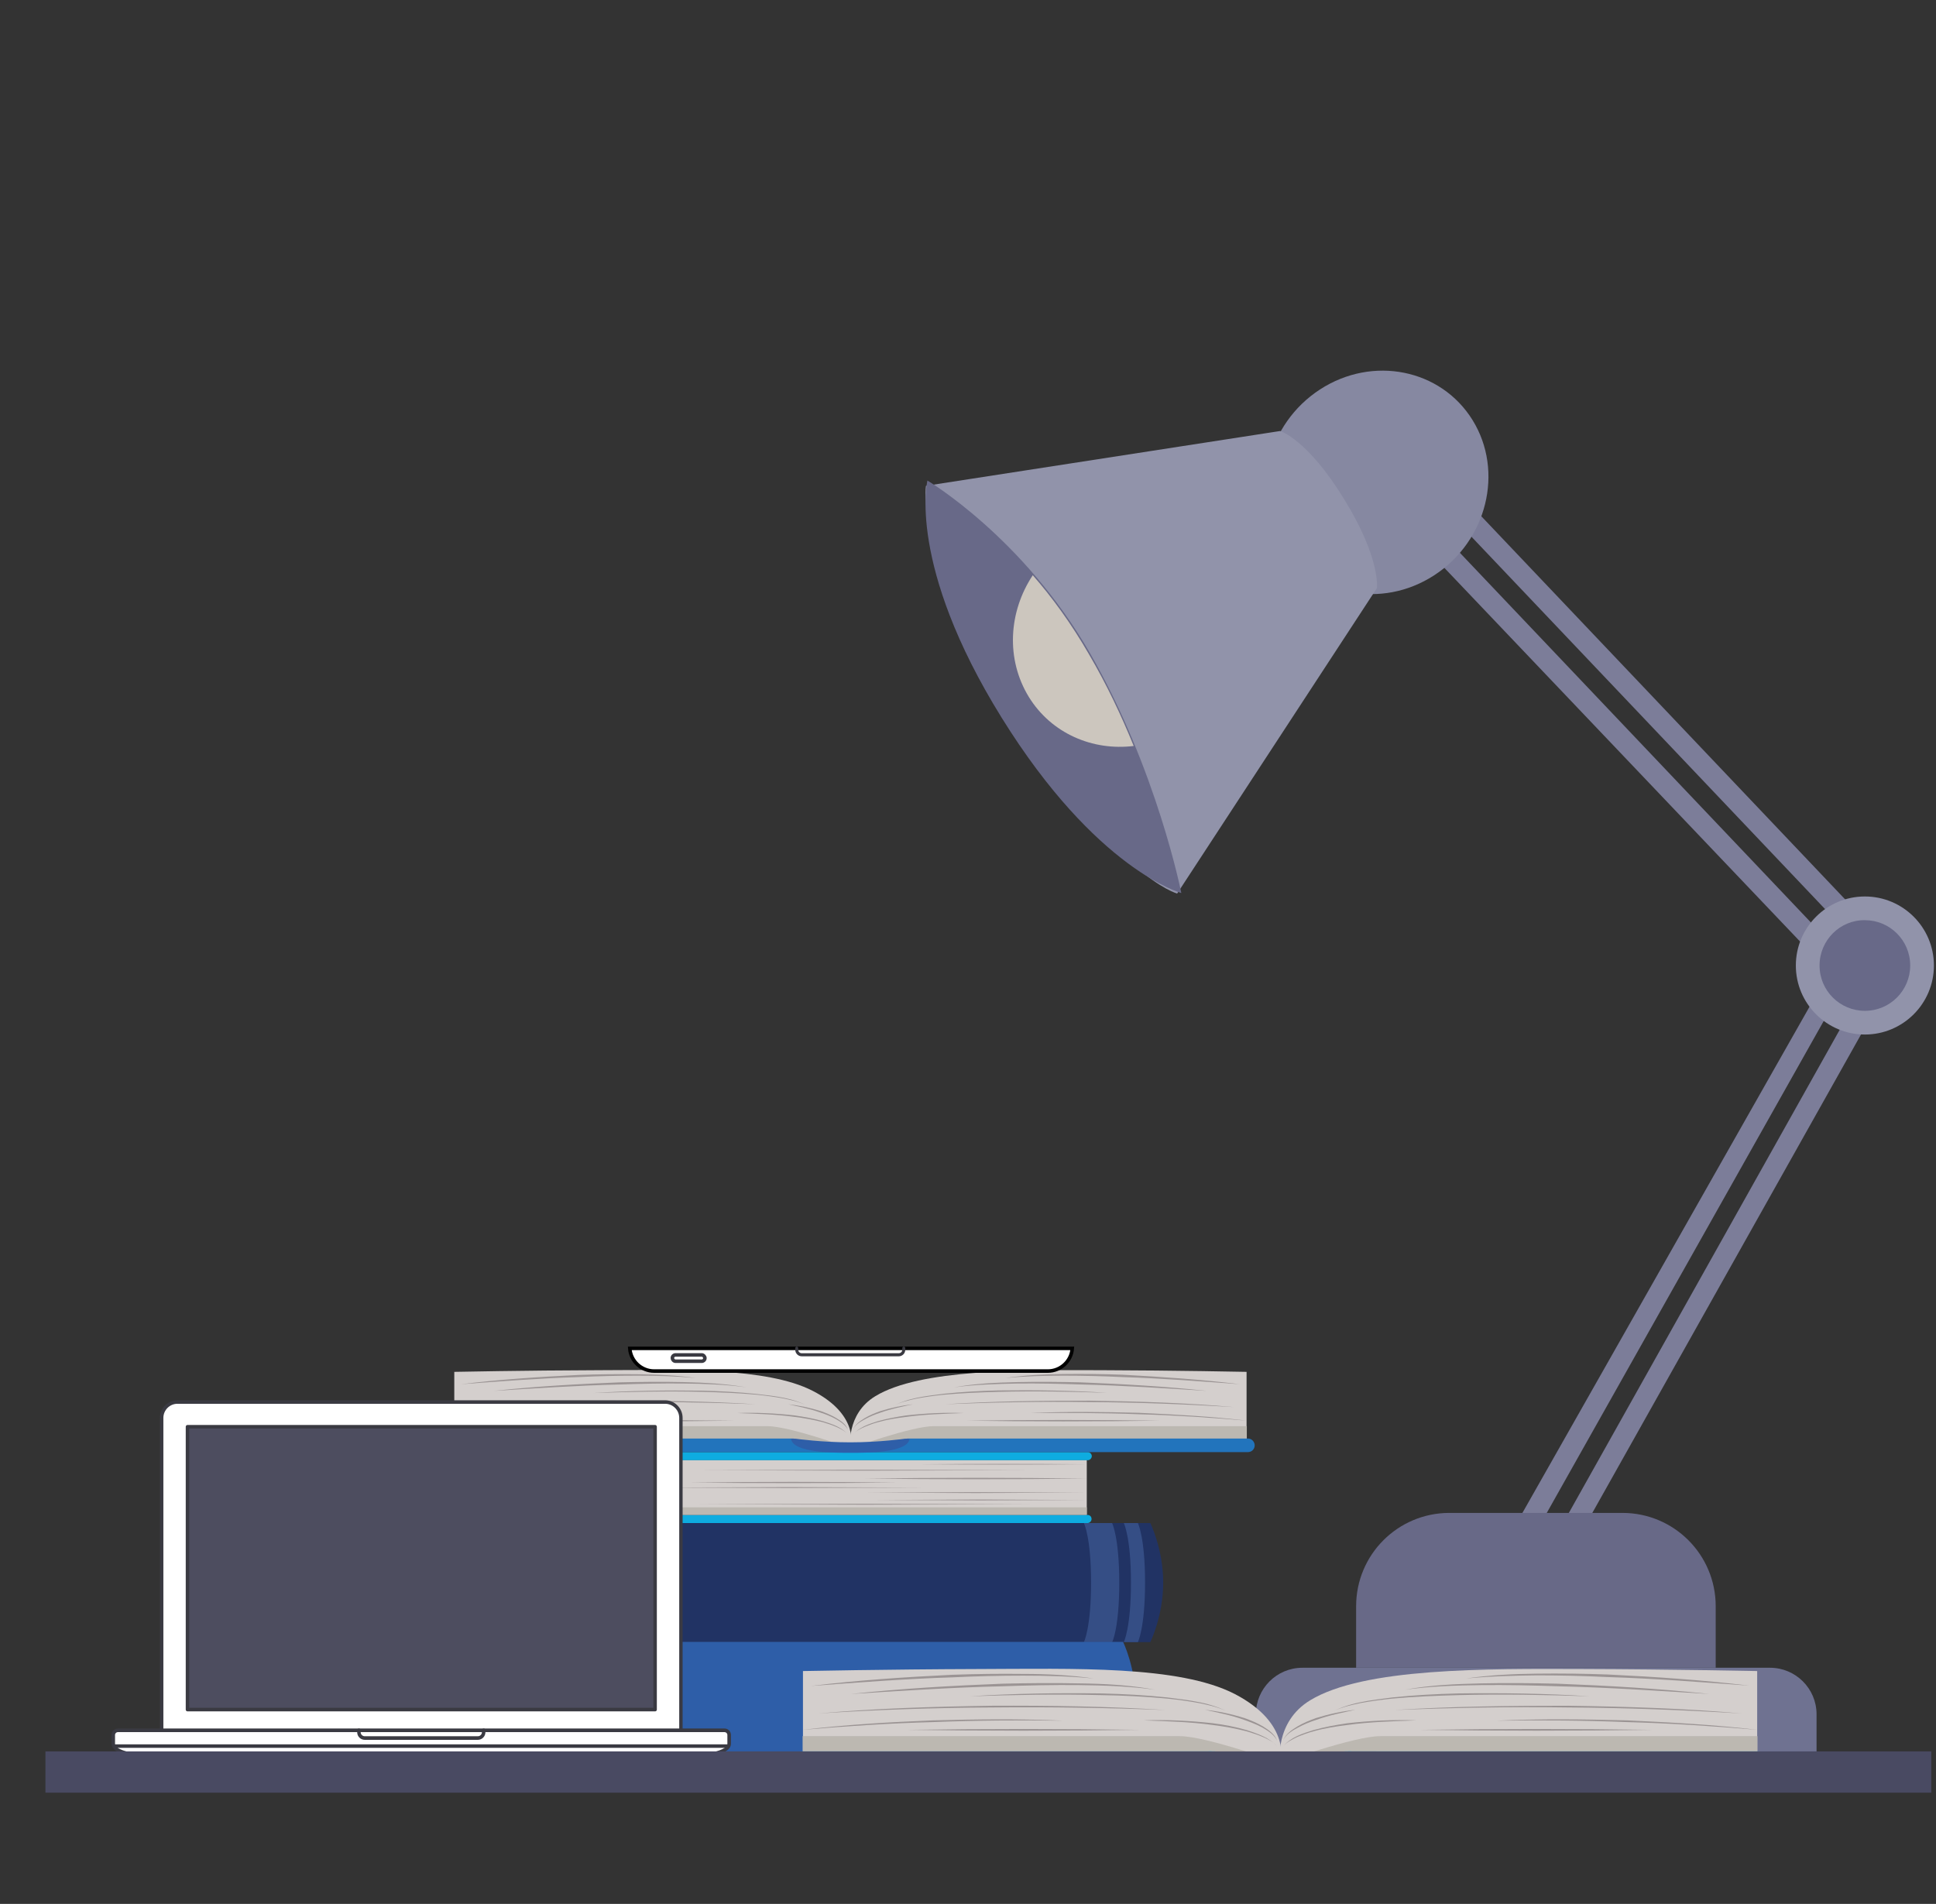 <svg width="547" height="538" viewBox="0 0 547 538" fill="none" xmlns="http://www.w3.org/2000/svg">
<rect x="0" y="0" width="547" height="538" fill="#333333" stroke="none"/>
<g clip-path="url(#clip0)">
<path d="M535.046 275.883L440.659 443.966C439.302 447.443 435.995 449.563 432.518 449.563C431.5 449.563 430.397 449.394 429.38 448.969C424.885 447.273 422.595 442.185 424.376 437.69L516.813 274.696L392.914 144.521L385.79 137.652C382.822 141.468 393.168 135.489 389.352 132.521C392.49 131.715 391.303 128.578 394.271 124.761L389.352 126.118C390.963 124.083 391.727 124.931 394.271 124.761C396.815 124.677 399.274 125.609 401.055 127.475L533.35 266.809C535.555 269.268 536.318 272.745 535.046 275.883ZM528.94 270.88L396.645 131.546C396.136 130.952 395.373 130.613 394.525 130.698C393.762 130.698 392.999 131.122 392.49 131.715C391.387 130.783 391.557 132.903 392.49 131.715C393.677 132.648 393.592 131.885 394.525 130.698L394.864 137.652L523.767 273.424L430.058 439.895C429.549 441.337 430.228 442.864 431.67 443.457C432.009 443.542 432.348 443.627 432.687 443.627C433.79 443.627 434.807 442.948 435.231 441.846L529.449 273.763C529.873 272.745 529.619 271.643 528.94 270.88Z" fill="#7C7D99"/>
<path d="M507.4 272.83C507.4 283.6 516.135 292.335 526.905 292.335C537.675 292.335 546.41 283.6 546.41 272.83C546.41 262.06 537.675 253.325 526.905 253.325C516.135 253.325 507.4 262.06 507.4 272.83Z" fill="#9193AA"/>
<path d="M514.099 272.83C514.099 279.954 519.866 285.636 526.904 285.636C534.028 285.636 539.71 279.869 539.71 272.83C539.71 265.707 533.943 260.025 526.904 260.025C519.866 259.94 514.099 265.707 514.099 272.83Z" fill="#686988"/>
<path d="M375.105 133.496C375.105 144.266 383.84 153.001 394.61 153.001C405.38 153.001 414.115 144.266 414.115 133.496C414.115 122.726 405.38 113.991 394.61 113.991C383.84 113.991 375.105 122.726 375.105 133.496Z" fill="#686988"/>
<path d="M381.805 133.496C381.805 140.62 387.572 146.301 394.611 146.301C401.734 146.301 407.416 140.535 407.416 133.496C407.416 126.372 401.649 120.69 394.611 120.69C387.572 120.69 381.805 126.372 381.805 133.496Z" fill="#686988"/>
<path d="M354.837 496.206V484.418C354.837 477.209 360.688 471.273 367.982 471.273H500.107C507.316 471.273 513.252 477.124 513.252 484.418V496.206H354.837Z" fill="#6F7291"/>
<path d="M383.161 471.273V453.888C383.161 439.301 394.949 427.514 409.535 427.514H458.383C472.969 427.514 484.757 439.301 484.757 453.888V471.273H383.161Z" fill="#686987"/>
<path d="M307.061 412.552H184.168C179.917 412.552 176.407 416.051 176.407 420.29C176.407 424.596 179.849 428.027 184.168 428.027H307.061V412.552Z" fill="#D4CFCD"/>
<path d="M307.262 428.095H182.142C177.891 428.028 174.449 424.596 174.449 420.357C174.449 416.118 177.891 412.687 182.142 412.619H307.33C307.937 412.619 308.477 412.081 308.477 411.475C308.477 410.87 307.937 410.332 307.33 410.332H181.265C178.768 410.533 176.474 411.677 174.786 413.561C173.099 415.445 172.087 417.868 172.087 420.357C172.087 422.847 173.032 425.269 174.786 427.153C176.474 429.037 178.768 430.181 181.265 430.383H307.262C307.87 430.383 308.41 429.844 308.41 429.239C308.41 428.566 307.937 428.095 307.262 428.095Z" fill="#0EACE0"/>
<path d="M197.261 415.445L244.299 415.311L291.337 415.445L244.299 415.58L197.261 415.445Z" fill="#9B9494"/>
<path d="M184.303 420.357L222.973 420.222L261.71 420.357L222.973 420.491L184.303 420.357Z" fill="#9B9494"/>
<path d="M247.133 423.856L277.097 423.721L307.061 423.856L277.097 423.99L247.133 423.856Z" fill="#9B9494"/>
<path d="M244.298 421.77L275.679 421.635L307.06 421.77L275.679 421.904L244.298 421.77Z" fill="#9B9494"/>
<path d="M244.298 417.8C265.219 417.531 286.139 417.531 307.128 417.8C286.139 418.069 265.219 418.069 244.298 417.8Z" fill="#9B9494"/>
<path d="M259.955 413.763C275.679 413.628 291.336 413.628 307.061 413.763C291.404 413.898 275.679 413.898 259.955 413.763Z" fill="#9B9494"/>
<path d="M196.315 425.067L244.366 424.932L292.416 425.067L244.366 425.201L196.315 425.067Z" fill="#9B9494"/>
<path d="M194.764 418.944C214.335 418.675 233.906 418.675 253.544 418.944C233.906 419.146 214.335 419.146 194.764 418.944Z" fill="#9B9494"/>
<path d="M183.831 425.942C178.162 425.942 176.407 421.972 176.407 420.357C176.407 416.051 179.849 412.619 184.168 412.619H182.144C177.892 412.619 174.45 416.118 174.45 420.357C174.45 424.663 177.892 428.095 182.144 428.095H307.061V425.942H183.831Z" fill="#BCB8B1"/>
<path d="M325.011 464.026C325.011 464.026 328.655 456.692 328.655 447.205C328.655 437.717 325.011 430.383 325.011 430.383H153.933C153.933 430.383 151.908 434.42 151.908 447.205C151.908 459.989 153.933 464.026 153.933 464.026H325.011Z" fill="#213364"/>
<path d="M157.374 447.204C157.374 434.42 159.331 430.383 159.331 430.383H167.295C167.295 430.383 165.27 434.42 165.27 447.204C165.27 459.989 167.295 464.026 167.295 464.026H159.331C159.331 464.026 157.374 459.989 157.374 447.204Z" fill="#354E85"/>
<path d="M316.238 447.204C316.238 434.42 314.213 430.383 314.213 430.383H306.25C306.25 430.383 308.275 434.42 308.275 447.204C308.275 459.989 306.25 464.026 306.25 464.026H314.213C314.281 464.026 316.238 459.989 316.238 447.204Z" fill="#354E85"/>
<path d="M323.526 447.204C323.526 434.42 321.501 430.383 321.501 430.383H317.52C317.52 430.383 319.544 434.42 319.544 447.204C319.544 459.989 317.52 464.026 317.52 464.026H321.501C321.501 464.026 323.526 459.989 323.526 447.204Z" fill="#354E85"/>
<path d="M317.317 497.602C317.317 497.602 320.894 490.268 320.894 480.78C320.894 471.293 317.317 463.959 317.317 463.959H161.626C161.626 463.959 159.602 467.996 159.602 480.78C159.602 493.565 161.626 497.602 161.626 497.602H317.317Z" fill="#2E5EA8"/>
<path d="M165.068 480.78C165.068 467.996 167.093 463.959 167.093 463.959H175.056C175.056 463.959 173.099 467.996 173.099 480.78C173.099 493.565 175.056 497.602 175.056 497.602H167.093C167.093 497.602 165.068 493.565 165.068 480.78Z" fill="#43C5F9"/>
<path d="M128.287 387.657C128.287 387.657 148.061 387.253 169.319 387.186C192.062 387.119 216.559 386.311 229.652 393.04C243.217 400.037 240.315 409.188 240.315 409.188L224.995 406.497C213.995 406.497 128.355 406.497 128.355 406.497V387.657H128.287Z" fill="#D4CFCD"/>
<path d="M228.774 397.615C226.547 396.27 223.982 395.731 221.485 395.193C218.988 394.722 216.424 394.386 213.859 394.117C208.73 393.646 203.601 393.444 198.472 393.309C188.214 393.04 177.889 393.309 167.631 393.646C177.889 392.973 188.214 392.838 198.472 392.973C203.601 393.107 208.73 393.376 213.859 393.915C218.921 394.52 224.252 394.991 228.774 397.615Z" fill="#9B9494"/>
<path d="M189.43 399.298C179.239 399.23 169.049 399.23 158.858 399.634C148.668 399.97 138.478 400.576 128.287 401.451C138.41 400.24 148.601 399.634 158.791 399.23C169.049 398.961 179.239 398.827 189.43 399.298Z" fill="#9B9494"/>
<path d="M213.523 396.808C199.958 396.269 186.326 396.067 172.693 396.202C159.129 396.269 145.564 396.808 131.932 397.615C145.496 396.404 159.129 396 172.693 395.798C186.326 395.798 199.958 395.933 213.523 396.808Z" fill="#9B9494"/>
<path d="M196.65 389.406C191.116 388.868 185.582 388.734 180.048 388.734C174.514 388.734 168.981 388.868 163.447 389.137C152.311 389.474 141.244 390.348 130.176 391.156C141.176 389.81 152.244 389.07 163.379 388.532C168.913 388.33 174.447 388.263 180.048 388.33C185.582 388.397 191.116 388.599 196.65 389.406Z" fill="#9B9494"/>
<path d="M207.517 401.451C189.295 401.72 171.007 401.72 152.785 401.451C171.007 401.182 189.295 401.249 207.517 401.451Z" fill="#9B9494"/>
<path d="M210.958 392.03C205.02 391.223 199.081 391.021 193.142 390.954C187.203 390.886 181.197 391.021 175.258 391.223C163.313 391.492 151.435 392.299 139.49 393.039C151.368 391.761 163.245 391.088 175.191 390.617C181.129 390.483 187.136 390.415 193.074 390.55C199.081 390.684 205.087 391.021 210.958 392.03Z" fill="#9B9494"/>
<path d="M239.573 404.008C238.831 402.595 237.413 401.72 236.131 400.98C234.781 400.24 233.297 399.634 231.812 399.163C228.843 398.087 225.738 397.481 222.634 396.808C225.806 397.145 228.91 397.817 231.947 398.759C233.432 399.298 234.916 399.903 236.266 400.711C237.616 401.518 239.033 402.46 239.573 404.008Z" fill="#9B9494"/>
<path d="M239.573 405.421C238.763 404.344 237.48 403.739 236.266 403.2C235.051 402.662 233.769 402.258 232.419 401.855C229.787 401.182 227.155 400.711 224.456 400.374C219.124 399.634 213.658 399.5 208.259 399.298C213.658 399.096 219.124 399.365 224.523 399.971C227.223 400.374 229.922 400.845 232.486 401.585C235.051 402.393 237.885 403.268 239.573 405.421Z" fill="#9B9494"/>
<path d="M352.276 387.657C352.276 387.657 332.502 387.253 311.244 387.186C288.501 387.119 259.954 386.849 247.334 394.52C238.899 399.634 240.248 409.256 240.248 409.256L255.568 406.564C266.568 406.564 352.208 406.564 352.208 406.564V387.657H352.276Z" fill="#D4CFCD"/>
<path d="M262.924 406.564C273.925 406.564 352.277 406.564 352.277 406.564V402.998C272.642 402.998 266.839 402.998 263.802 402.998C257.593 402.998 240.316 409.256 240.316 409.256L262.924 406.564Z" fill="#BCB8B1"/>
<path d="M251.788 397.616C256.31 394.992 261.574 394.521 266.635 393.848C271.764 393.309 276.893 393.04 282.022 392.906C292.28 392.771 302.605 392.906 312.863 393.579C302.605 393.242 292.28 393.04 282.022 393.309C276.893 393.444 271.764 393.646 266.635 394.117C264.071 394.386 261.506 394.723 259.009 395.194C256.58 395.732 254.015 396.27 251.788 397.616Z" fill="#9B9494"/>
<path d="M291.133 399.298C301.323 398.827 311.514 398.961 321.772 399.23C331.962 399.701 342.153 400.24 352.276 401.451C342.085 400.576 331.895 399.903 321.704 399.634C311.514 399.23 301.323 399.23 291.133 399.298Z" fill="#9B9494"/>
<path d="M267.04 396.808C280.605 395.933 294.237 395.799 307.869 395.799C321.502 396.001 335.066 396.404 348.631 397.616C335.066 396.808 321.434 396.27 307.869 396.203C294.237 396.001 280.605 396.27 267.04 396.808Z" fill="#9B9494"/>
<path d="M283.979 389.407C289.446 388.599 295.047 388.33 300.581 388.263C306.115 388.196 311.716 388.263 317.25 388.465C328.318 389.07 339.386 389.811 350.386 391.156C339.318 390.349 328.251 389.474 317.183 389.138C311.649 388.869 306.115 388.734 300.581 388.734C295.047 388.734 289.446 388.869 283.979 389.407Z" fill="#9B9494"/>
<path d="M273.046 401.451C291.267 401.182 309.556 401.182 327.777 401.451C309.556 401.72 291.267 401.72 273.046 401.451Z" fill="#9B9494"/>
<path d="M269.604 392.031C275.476 390.955 281.482 390.685 287.421 390.551C293.36 390.416 299.366 390.484 305.305 390.618C317.25 391.089 329.128 391.762 341.005 393.04C329.128 392.3 317.182 391.493 305.305 391.224C299.366 391.022 293.36 390.887 287.421 390.955C281.482 391.089 275.543 391.224 269.604 392.031Z" fill="#9B9494"/>
<path d="M240.99 404.008C241.598 402.527 243.015 401.518 244.365 400.711C245.714 399.903 247.199 399.298 248.684 398.759C251.721 397.817 254.825 397.145 257.997 396.808C254.892 397.481 251.788 398.087 248.819 399.163C247.334 399.634 245.849 400.24 244.5 400.98C243.15 401.72 241.665 402.527 240.99 404.008Z" fill="#9B9494"/>
<path d="M240.99 405.421C242.745 403.268 245.512 402.393 248.076 401.585C250.708 400.845 253.34 400.374 256.04 399.971C261.439 399.365 266.838 399.096 272.304 399.298C266.905 399.5 261.439 399.634 256.107 400.374C253.408 400.711 250.776 401.114 248.144 401.855C246.862 402.191 245.579 402.662 244.297 403.2C243.082 403.739 241.8 404.344 240.99 405.421Z" fill="#9B9494"/>
<path d="M220.743 406.564C209.743 406.564 128.354 406.564 128.354 406.564V402.998C207.989 402.998 213.792 402.998 216.829 402.998C223.038 402.998 240.315 409.256 240.315 409.256L220.743 406.564Z" fill="#BCB8B1"/>
<path d="M352.613 406.497H256.378L241.396 410.332H352.613C353.693 410.332 354.503 409.458 354.503 408.448C354.503 407.372 353.626 406.497 352.613 406.497Z" fill="#2274BC"/>
<path d="M127.95 406.497H224.186L235.321 410.332H127.95C126.87 410.332 126.061 409.458 126.061 408.448C126.061 407.372 126.938 406.497 127.95 406.497Z" fill="#2274BC"/>
<path d="M255.568 406.564C255.568 406.564 248.414 407.573 240.248 407.573C232.15 407.573 224.929 406.564 224.929 406.564H223.512C223.917 410.601 236.064 410.534 240.248 410.534C244.5 410.534 256.58 410.601 256.985 406.564H255.568Z" fill="#2E5EA8"/>
<path d="M192.375 400.661C192.375 398.188 190.38 396.184 187.918 396.184H50.123C47.661 396.184 45.666 398.188 45.666 400.661V493.177H192.401V400.661H192.375Z" fill="white"/>
<path d="M192.376 493.672C192.661 493.672 192.868 493.437 192.868 493.177V400.661C192.868 397.928 190.639 395.689 187.918 395.689H50.124C47.377 395.689 45.174 397.928 45.174 400.661V493.177C45.174 493.463 45.407 493.672 45.666 493.672H192.376ZM46.159 400.661C46.159 398.475 47.947 396.679 50.124 396.679H187.944C190.121 396.679 191.909 398.475 191.909 400.661V492.656H46.159V400.661Z" fill="#3A3A42"/>
<path d="M189.369 496.743C192.971 496.743 206.033 496.353 206.033 492.735V490.262C206.033 489.533 205.437 488.96 204.737 488.96H33.33C32.604 488.96 32.034 489.559 32.034 490.262V492.735C32.034 496.353 45.096 496.743 48.698 496.743H189.369Z" fill="white"/>
<path d="M48.672 497.238H189.343C190.224 497.238 194.915 497.212 199.113 496.587C204.089 495.858 206.525 494.583 206.525 492.735V490.262C206.525 489.272 205.722 488.439 204.711 488.439H33.33C32.345 488.439 31.516 489.246 31.516 490.262V492.735C31.516 494.583 33.926 495.858 38.928 496.587C43.126 497.212 47.791 497.238 48.672 497.238ZM32.5 492.735V490.262C32.5 489.819 32.863 489.455 33.304 489.455H204.711C205.151 489.455 205.514 489.819 205.514 490.262V492.735C205.514 495.051 197.377 496.249 189.343 496.249H48.672C40.638 496.249 32.5 495.051 32.5 492.735Z" fill="#3A3A42"/>
<path d="M185.092 403.161H52.974V483.103H185.092V403.161Z" fill="#4D4D5F"/>
<path d="M185.093 483.598C185.378 483.598 185.585 483.363 185.585 483.103V403.161C185.585 402.874 185.352 402.666 185.093 402.666H52.974C52.689 402.666 52.481 402.9 52.481 403.161V483.103C52.481 483.389 52.715 483.598 52.974 483.598H185.093ZM53.466 403.655H184.6V482.582H53.466V403.655V403.655Z" fill="#3A3A42"/>
<path d="M205.618 493.906C205.903 493.906 206.111 493.671 206.111 493.411C206.111 493.125 205.878 492.917 205.618 492.917H32.423C32.138 492.917 31.931 493.151 31.931 493.411C31.931 493.697 32.164 493.906 32.423 493.906H205.618Z" fill="#3A3A42"/>
<path d="M101.41 488.439C101.125 488.439 100.918 488.674 100.918 488.934V489.481C100.918 490.678 101.877 491.641 103.069 491.641H134.997C136.189 491.641 137.148 490.678 137.148 489.481V488.934C137.148 488.648 136.915 488.439 136.656 488.439C136.371 488.439 136.163 488.674 136.163 488.934V489.481C136.163 490.105 135.645 490.626 135.023 490.626H103.043C102.421 490.626 101.903 490.105 101.903 489.481V488.934C101.903 488.674 101.67 488.439 101.41 488.439Z" fill="#3A3A42"/>
<path d="M226.789 472.203C226.789 472.203 250.604 471.717 276.207 471.636C303.598 471.555 333.103 470.582 348.871 478.686C365.208 487.195 361.713 498.135 361.713 498.135L343.262 494.894C330.014 494.894 226.87 494.894 226.87 494.894V472.203H226.789Z" fill="#D4CFCD"/>
<path d="M347.733 484.197C345.051 482.576 341.962 481.928 338.955 481.28C335.947 480.712 332.859 480.307 329.77 479.983C323.593 479.416 317.416 479.092 311.238 479.01C298.884 478.686 286.448 478.929 274.094 479.335C286.448 478.524 298.884 478.362 311.238 478.524C317.416 478.686 323.593 479.01 329.77 479.659C335.947 480.469 342.368 481.036 347.733 484.197Z" fill="#9B9494"/>
<path d="M300.428 486.223C288.155 486.061 275.882 486.142 263.609 486.628C251.335 486.952 239.062 487.763 226.789 488.816C238.981 487.358 251.254 486.628 263.527 486.142C275.882 485.818 288.155 485.656 300.428 486.223Z" fill="#9B9494"/>
<path d="M329.446 483.225C313.108 482.576 296.69 482.333 280.272 482.495C263.853 482.576 247.516 483.144 231.179 484.197C247.516 482.738 263.934 482.252 280.272 482.009C296.69 481.928 313.108 482.171 329.446 483.225Z" fill="#9B9494"/>
<path d="M309.043 474.31C302.378 473.662 295.714 473.5 289.049 473.5C282.384 473.5 275.719 473.662 269.054 473.986C255.724 474.391 242.394 475.445 229.064 476.417C242.313 474.797 255.643 473.905 269.054 473.257C275.719 473.014 282.384 472.933 289.13 473.014C295.714 473.014 302.46 473.338 309.043 474.31Z" fill="#9B9494"/>
<path d="M322.211 488.816C300.265 489.141 278.238 489.141 256.293 488.816C278.238 488.492 300.265 488.492 322.211 488.816Z" fill="#9B9494"/>
<path d="M326.356 477.471C319.203 476.498 312.051 476.255 304.898 476.174C297.746 476.093 290.512 476.255 283.359 476.498C268.973 476.822 254.667 477.795 240.362 478.686C254.667 477.147 268.973 476.336 283.359 475.769C290.512 475.607 297.746 475.526 304.898 475.688C312.051 475.769 319.285 476.174 326.356 477.471Z" fill="#9B9494"/>
<path d="M360.819 491.815C359.925 490.113 358.218 489.059 356.674 488.168C355.048 487.276 353.26 486.628 351.472 485.98C347.896 484.683 344.157 483.954 340.418 483.144C344.238 483.549 347.977 484.359 351.635 485.494C353.423 486.142 355.211 486.871 356.836 487.844C358.381 488.816 360.169 490.032 360.819 491.815Z" fill="#9B9494"/>
<path d="M360.819 493.516C359.844 492.22 358.299 491.49 356.836 490.842C355.373 490.194 353.829 489.707 352.204 489.221C349.034 488.411 345.864 487.844 342.613 487.438C336.191 486.547 329.608 486.385 323.105 486.142C329.608 485.899 336.191 486.223 342.694 486.952C345.945 487.357 349.196 488.006 352.285 488.897C355.373 489.951 358.706 491.004 360.819 493.516Z" fill="#9B9494"/>
<path d="M496.556 472.203C496.556 472.203 472.742 471.717 447.139 471.636C419.747 471.555 385.366 471.231 370.167 480.469C360.007 486.628 361.633 498.216 361.633 498.216L380.083 494.975C393.332 494.975 496.475 494.975 496.475 494.975V472.203H496.556Z" fill="#D4CFCD"/>
<path d="M388.942 494.894C402.191 494.894 496.556 494.894 496.556 494.894V490.599C400.647 490.599 393.657 490.599 389.999 490.599C382.521 490.599 361.714 498.135 361.714 498.135L388.942 494.894Z" fill="#BCB8B1"/>
<path d="M375.532 484.197C380.978 481.036 387.318 480.469 393.414 479.659C399.591 479.01 405.768 478.686 411.945 478.524C424.3 478.362 436.736 478.524 449.09 479.335C436.736 478.929 424.3 478.686 411.945 479.01C405.768 479.173 399.591 479.416 393.414 479.983C390.325 480.307 387.236 480.712 384.229 481.28C381.303 481.928 378.214 482.576 375.532 484.197Z" fill="#9B9494"/>
<path d="M422.837 486.223C435.11 485.656 447.383 485.818 459.738 486.142C472.011 486.709 484.284 487.358 496.476 488.816C484.203 487.763 471.93 486.952 459.656 486.628C447.465 486.142 435.191 486.061 422.837 486.223Z" fill="#9B9494"/>
<path d="M393.901 483.224C410.239 482.171 426.657 482.009 443.075 482.009C459.494 482.252 475.831 482.738 492.168 484.197C475.831 483.224 459.413 482.576 443.075 482.495C426.657 482.252 410.239 482.576 393.901 483.224Z" fill="#9B9494"/>
<path d="M414.221 474.31C420.804 473.338 427.551 473.014 434.215 472.933C440.88 472.852 447.627 472.933 454.291 473.176C467.621 473.824 480.951 474.716 494.281 476.336C480.951 475.364 467.621 474.31 454.291 473.905C447.627 473.581 440.962 473.419 434.297 473.419C427.551 473.5 420.886 473.662 414.221 474.31Z" fill="#9B9494"/>
<path d="M401.135 488.816C423.08 488.492 445.107 488.492 467.052 488.816C445.107 489.14 423.08 489.14 401.135 488.816Z" fill="#9B9494"/>
<path d="M396.99 477.471C404.062 476.174 411.295 475.85 418.448 475.688C425.601 475.526 432.834 475.607 439.987 475.769C454.374 476.336 468.679 477.147 482.984 478.686C468.679 477.795 454.292 476.822 439.987 476.498C432.834 476.255 425.601 476.093 418.448 476.174C411.295 476.255 404.143 476.498 396.99 477.471Z" fill="#9B9494"/>
<path d="M362.527 491.815C363.259 490.032 364.966 488.816 366.591 487.844C368.217 486.871 370.005 486.142 371.793 485.494C375.451 484.359 379.19 483.549 383.01 483.144C379.271 483.954 375.532 484.683 371.956 485.98C370.168 486.547 368.379 487.276 366.754 488.168C365.047 489.059 363.34 490.113 362.527 491.815Z" fill="#9B9494"/>
<path d="M362.527 493.516C364.641 490.923 367.973 489.87 371.062 488.897C374.232 488.006 377.401 487.438 380.653 486.952C387.155 486.223 393.657 485.899 400.241 486.142C393.739 486.385 387.155 486.547 380.734 487.438C377.483 487.844 374.313 488.33 371.143 489.221C369.599 489.626 368.054 490.194 366.51 490.842C365.047 491.571 363.503 492.301 362.527 493.516Z" fill="#9B9494"/>
<path d="M338.061 494.894C324.812 494.894 226.789 494.894 226.789 494.894V490.599C322.699 490.599 329.689 490.599 333.346 490.599C340.824 490.599 361.632 498.135 361.632 498.135L338.061 494.894Z" fill="#BCB8B1"/>
<path d="M496.962 494.894H380.977L362.933 499.513H496.881C498.182 499.513 499.157 498.459 499.157 497.244C499.238 495.947 498.182 494.894 496.962 494.894Z" fill="#36ADDC"/>
<path d="M226.383 494.894H342.288L355.699 499.513H226.383C225.083 499.513 224.107 498.459 224.107 497.244C224.107 495.947 225.083 494.894 226.383 494.894Z" fill="#36ADDC"/>
<path d="M380.082 494.894C380.082 494.894 371.467 496.109 361.632 496.109C351.878 496.109 343.181 494.894 343.181 494.894H341.475C341.962 499.756 356.593 499.675 361.632 499.675C366.752 499.675 381.301 499.756 381.789 494.894H380.082Z" fill="#43C5F9"/>
<path d="M177.936 381.016H302.961C302.704 384.601 299.714 387.431 296.063 387.431H184.833C181.182 387.431 178.192 384.601 177.936 381.016Z" fill="white" stroke="black"/>
<rect x="189.968" y="382.87" width="9.196" height="1.781" rx="0.89" stroke="#3A3A42"/>
<path d="M225.113 380.516C224.868 380.516 224.69 380.717 224.69 380.94V381.409C224.69 382.436 225.513 383.263 226.536 383.263H253.931C254.954 383.263 255.776 382.436 255.776 381.409V380.94C255.776 380.694 255.576 380.516 255.354 380.516C255.109 380.516 254.931 380.717 254.931 380.94V381.409C254.931 381.945 254.487 382.392 253.953 382.392H226.514C225.98 382.392 225.535 381.945 225.535 381.409V380.94C225.535 380.717 225.335 380.516 225.113 380.516Z" fill="#3A3A42"/>
<path d="M12.84 494.904L545.678 494.904V506.576H12.84V494.904Z" fill="#494A62"/>
</g>
<path d="M372.917 110.075C358.028 119.775 353.166 139.408 362.093 153.88C371.02 168.351 390.363 172.244 405.253 162.544C420.142 152.844 425.003 133.211 416.077 118.739C407.15 104.268 387.807 100.375 372.917 110.075Z" fill="#8688A1"/>
<path d="M361.7 121.794C361.7 121.794 369.444 124.124 379.801 141.095C390.219 157.994 389.019 166.205 389.019 166.205L332.599 252.492C332.599 252.492 315.296 248.134 286.645 201.694C258.063 155.314 261.633 137.277 261.633 137.277L361.7 121.794Z" fill="#9193AA"/>
<path d="M262.038 135.795C262.038 135.795 256.168 159.542 282.983 202.766C309.797 245.989 333.778 252.356 333.778 252.356C333.778 252.356 326.87 217.408 307.979 184.593C289.088 151.779 262.038 135.795 262.038 135.795Z" fill="#686988"/>
<path d="M320.321 210.795C308.748 212.227 297.088 207.288 290.711 196.979C284.117 186.23 284.967 172.864 291.803 162.545C297.276 168.797 302.739 176.3 307.657 184.841C312.78 193.56 316.923 202.438 320.321 210.795Z" fill="#CCC6BE"/>
<defs>
<clipPath id="clip0">
<rect width="546.638" height="537.455" fill="white" transform="matrix(-1 0 0 1 546.638 0)"/>
</clipPath>
</defs>
</svg>
